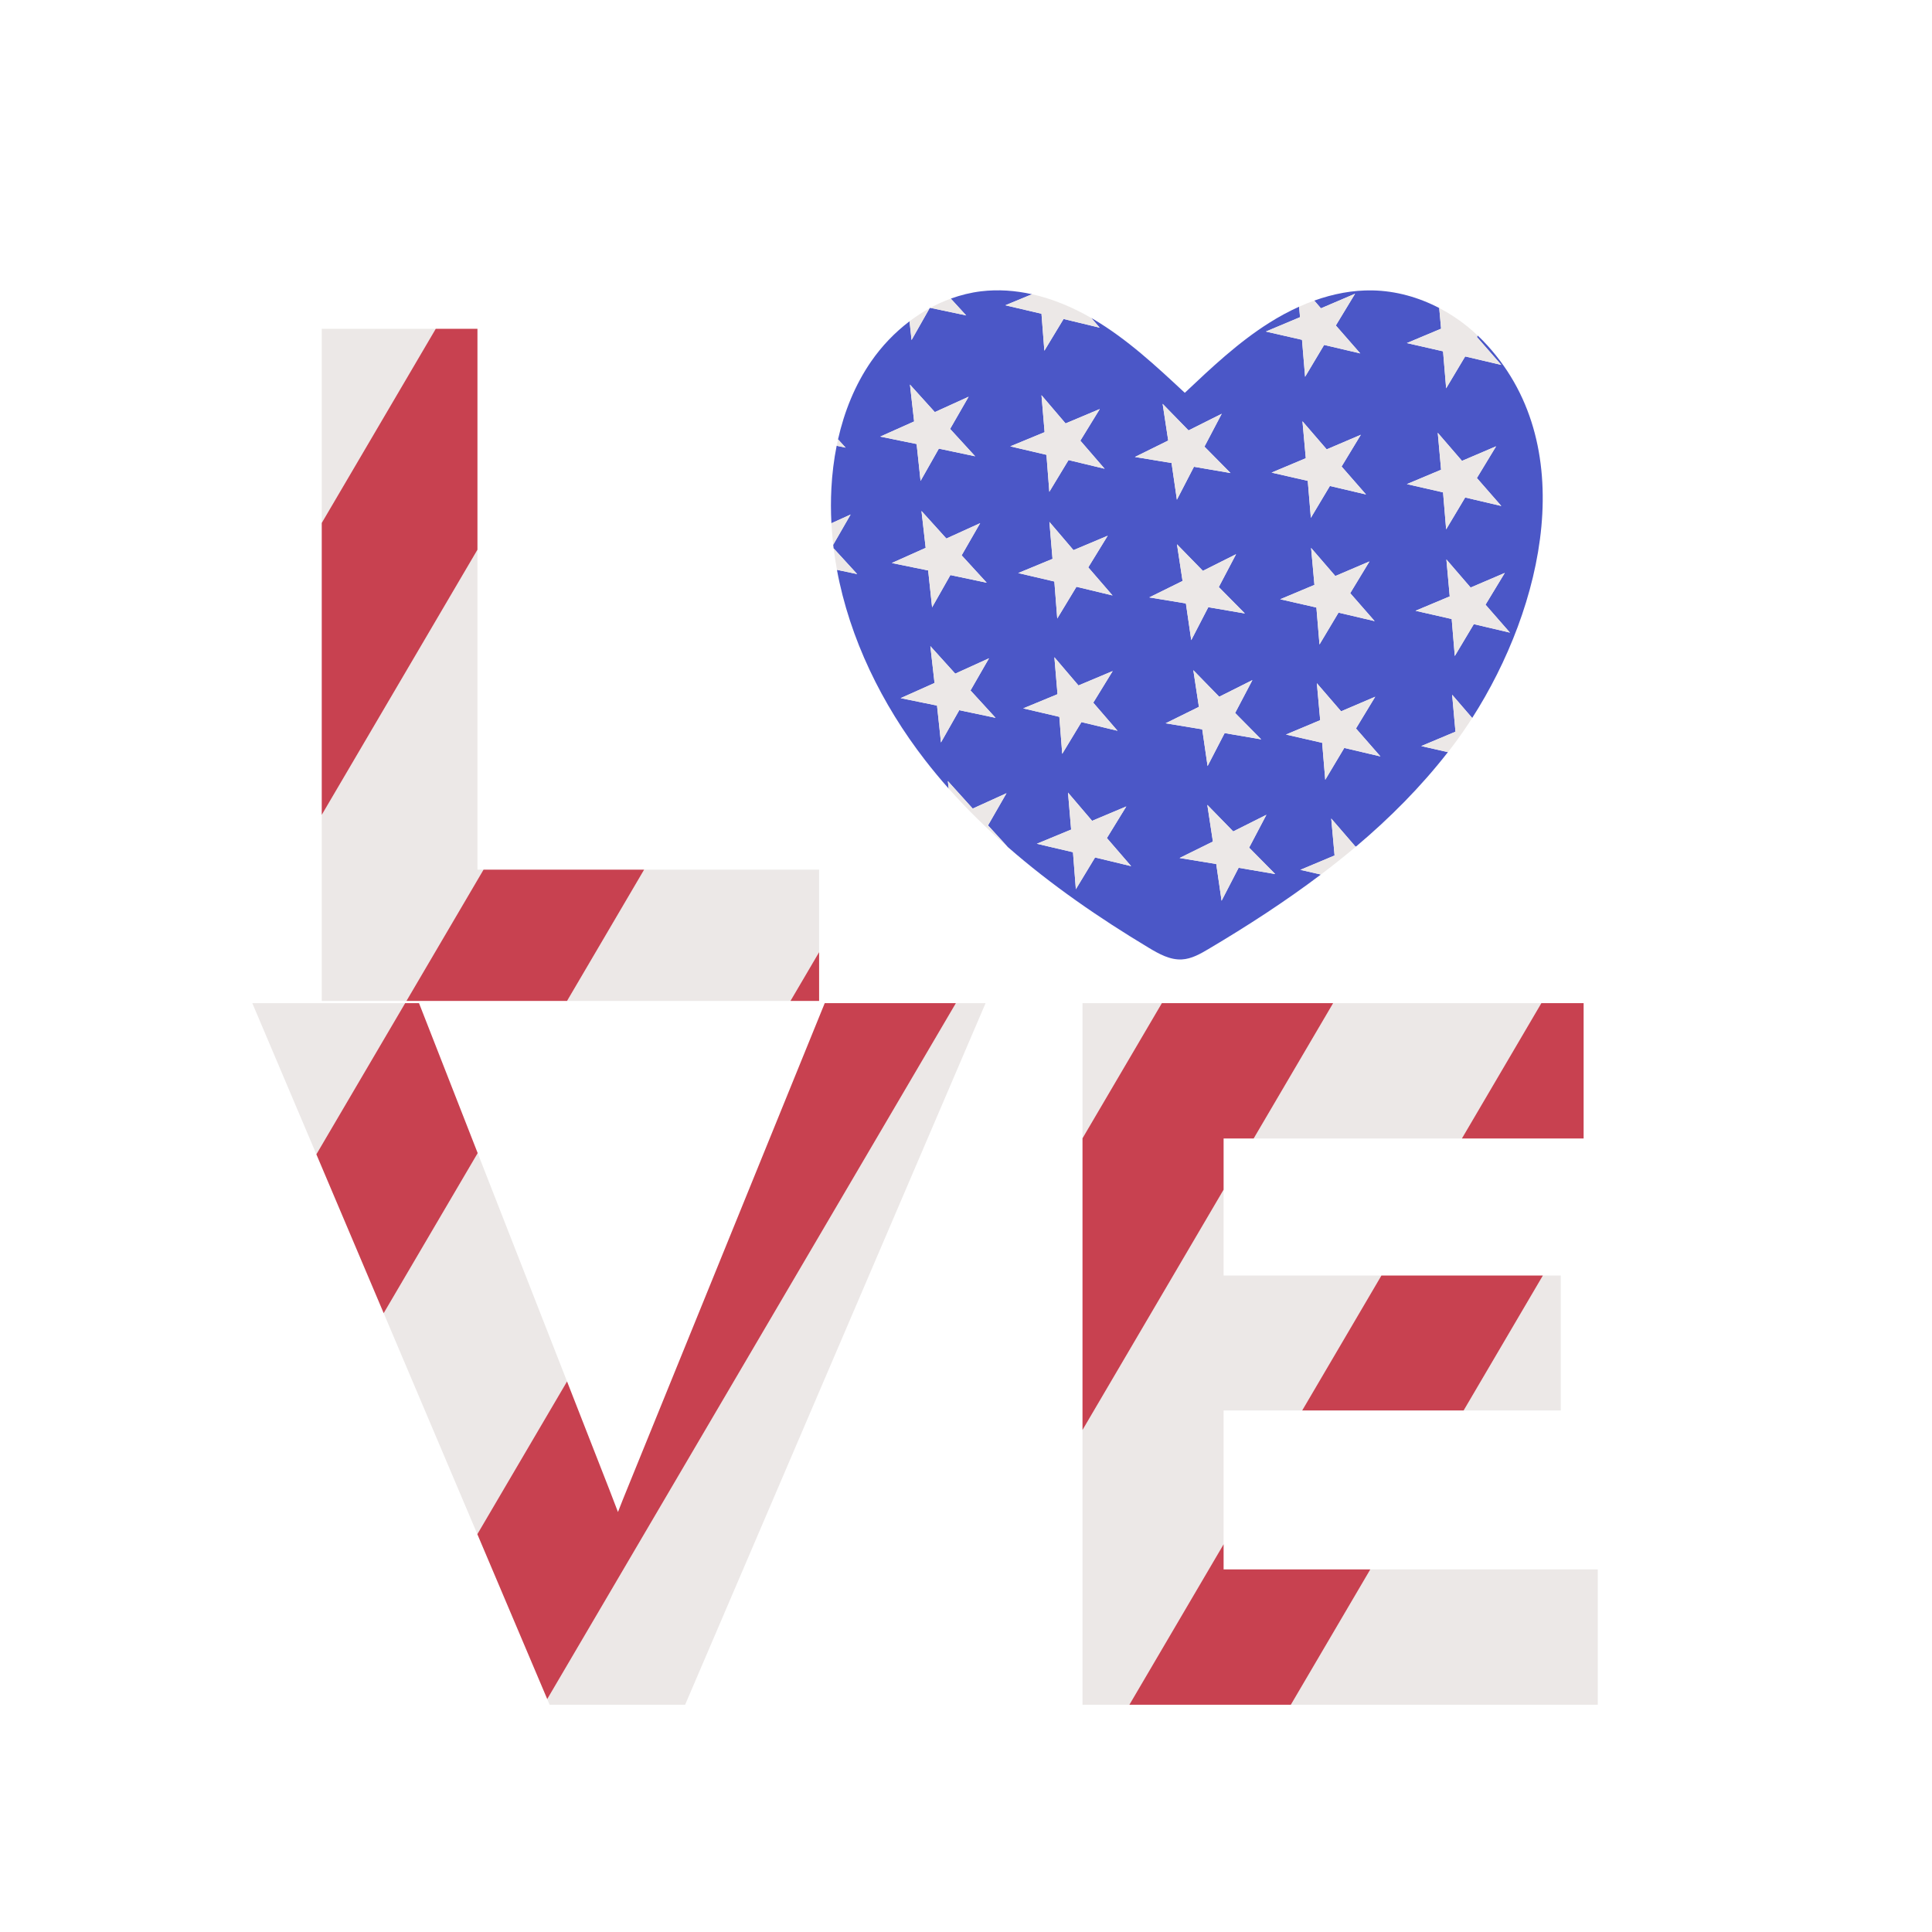 <?xml version="1.0" encoding="utf-8"?>
<!-- Generator: Adobe Illustrator 24.0.0, SVG Export Plug-In . SVG Version: 6.00 Build 0)  -->
<svg version="1.0" id="Layer_1" xmlns="http://www.w3.org/2000/svg" xmlns:xlink="http://www.w3.org/1999/xlink" x="0px" y="0px"
	 viewBox="0 0 1000 1000" style="enable-background:new 0 0 1000 1000;" xml:space="preserve">
<style type="text/css">
	.st0{fill:#4B57C7;}
	.st1{fill:#ECE8E7;}
	.st2{fill:#C84150;}
</style>
<g>
	<g>
		<path class="st0" d="M767.607,176.379c-0.885-0.917-1.817-1.789-2.743-2.668l-0.43,0.71
			l12.642,14.464l-18.701-4.393l-9.85,16.493l-1.601-19.143l-18.729-4.271
			l17.712-7.438l-0.965-10.703c-10.662-5.561-22.439-8.868-34.451-9.114
			c-10.314-0.212-20.493,1.788-30.218,5.273l3.449,3.999l17.663-7.553
			l-9.957,16.428l12.642,14.464l-18.701-4.393l-9.85,16.493l-1.601-19.143
			l-18.729-4.272l17.712-7.438l-0.489-5.418
			c-5.339,2.401-10.505,5.216-15.435,8.324
			c-16.04,10.113-29.938,23.222-43.723,36.243
			c-14.854-13.854-29.861-27.824-47.355-38.144
			c-0.348-0.206-0.705-0.399-1.056-0.602l4.341,5.025l-18.676-4.499l-9.943,16.436
			l-1.493-19.152l-18.705-4.378l13.818-5.711
			c-8.665-1.935-17.547-2.586-26.379-1.521c-5.374,0.648-10.613,1.956-15.668,3.787
			l7.952,8.688l-18.548-3.91c-0.135,0.073-0.27,0.147-0.404,0.222l-9.314,16.44
			l-1.037-9.712c-7.673,5.82-14.439,12.916-19.898,20.825
			c-8.356,12.106-13.877,25.909-17.117,40.294l3.927,4.29l-4.634-0.977
			c-1.448,7.241-2.337,14.607-2.725,21.959
			c-0.32,6.064-0.305,12.12,0.008,18.152l9.932-4.519l-9.004,15.657
			c0.071,0.624,0.15,1.247,0.228,1.871l12.17,13.296l-10.466-2.206
			c6.599,35.637,23.259,69.619,45.567,98.442
			c3.931,5.079,8.03,10.01,12.276,14.805l-0.444-3.914l12.878,14.254
			l17.485-7.957l-9.577,16.653l10.218,11.164
			c22.457,19.644,47.306,36.75,72.909,52.14c5.317,3.196,11.088,6.434,17.282,6.074
			c4.95-0.287,9.445-2.847,13.711-5.376c19.974-11.837,39.627-24.548,58.185-38.566
			l-10.63-2.424l17.712-7.438l-1.725-19.133l12.547,14.546l0.492-0.21
			c17.361-14.659,33.378-30.757,47.348-48.686l-13.796-3.146l17.712-7.438
			l-1.725-19.133l10.377,12.03C798.661,314.421,818.991,229.563,767.607,176.379z
			 M473.152,218.139l-2.164-19.088l12.878,14.254l17.485-7.957l-9.577,16.653
			l12.97,14.17l-18.797-3.962l-9.469,16.714l-2.04-19.101l-18.822-3.84
			L473.152,218.139z M479.126,283.577l-2.164-19.088l12.878,14.254l17.485-7.957
			l-9.577,16.653l12.97,14.17l-18.797-3.962l-9.469,16.714l-2.04-19.102
			l-18.822-3.84L479.126,283.577z M496.508,367.588l-9.469,16.714l-2.04-19.101
			l-18.822-3.84l17.536-7.843l-2.164-19.088l12.878,14.254l17.485-7.957
			l-9.577,16.653l12.97,14.17L496.508,367.588z M675.878,237.18l-1.725-19.133
			l12.547,14.546l17.663-7.553l-9.957,16.428l12.642,14.464l-18.701-4.393
			l-9.85,16.493l-1.601-19.143l-18.729-4.271L675.878,237.18z M539.068,204.552
			l12.465,14.617l17.705-7.453l-10.05,16.372l12.559,14.536l-18.676-4.499
			l-9.943,16.437l-1.493-19.152l-18.705-4.378l17.753-7.338L539.068,204.552z
			 M544.784,289.276l-1.617-19.142l12.465,14.617l17.705-7.453l-10.049,16.372
			l12.559,14.536l-18.676-4.499l-9.943,16.437l-1.493-19.152l-18.705-4.378
			L544.784,289.276z M547.367,359.319l-1.617-19.142l12.465,14.617l17.706-7.453
			l-10.05,16.372l12.559,14.536L559.754,373.75l-9.943,16.436l-1.493-19.152
			l-18.705-4.377L547.367,359.319z M566.807,443.818l-9.943,16.437l-1.493-19.152
			l-18.705-4.378l17.753-7.338l-1.617-19.142l12.465,14.617l17.706-7.453
			l-10.05,16.372l12.559,14.536L566.807,443.818z M587.44,236.526l17.225-8.504
			l-2.889-18.992l13.411,13.754l17.17-8.616l-8.937,17.005l13.5,13.667
			l-18.934-3.244l-8.826,17.062l-2.765-19.01L587.44,236.526z M612.09,300.711
			l-2.889-18.992l13.411,13.754l17.17-8.616l-8.937,17.005l13.5,13.667
			l-18.934-3.244l-8.826,17.062l-2.765-19.01l-18.955-3.122L612.09,300.711z
			 M620.549,365.874l-2.889-18.992l13.411,13.754l17.17-8.616l-8.937,17.005
			l13.5,13.667l-18.934-3.244l-8.826,17.062l-2.765-19.01l-18.955-3.122
			L620.549,365.874z M641.114,449.163l-8.826,17.062l-2.765-19.01l-18.955-3.122
			l17.225-8.504l-2.888-18.992l13.411,13.754l17.169-8.616l-8.937,17.005
			l13.5,13.667L641.114,449.163z M680.348,302.737l-1.725-19.133l12.547,14.546
			l17.663-7.553l-9.957,16.428l12.642,14.464l-18.701-4.393l-9.85,16.493
			l-1.601-19.143l-18.729-4.271L680.348,302.737z M695.797,387.125l-9.85,16.493
			l-1.601-19.143l-18.729-4.272l17.712-7.438l-1.725-19.133l12.547,14.546
			l17.663-7.553l-9.957,16.428l12.642,14.464L695.797,387.125z M745.905,243.139
			l-1.725-19.133l12.547,14.546l17.663-7.553l-9.957,16.428l12.642,14.464
			l-18.701-4.393l-9.85,16.493l-1.601-19.143l-18.729-4.271L745.905,243.139z
			 M751.393,320.406l-18.729-4.271l17.712-7.438l-1.725-19.133l12.547,14.546
			l17.663-7.553l-9.957,16.428l12.642,14.464l-18.701-4.393l-9.85,16.493
			L751.393,320.406z"/>
	</g>
</g>
<g>
	<g>
		<path class="st1" d="M746.923,181.842l1.601,19.143l9.85-16.493l18.701,4.393
			l-12.642-14.464l0.43-0.71c-1.736-1.648-3.515-3.253-5.381-4.759
			c-4.519-3.645-9.403-6.843-14.543-9.524l0.965,10.703l-17.712,7.438
			L746.923,181.842z M748.524,273.992l9.85-16.493l18.701,4.393l-12.642-14.464
			l9.957-16.428l-17.663,7.553l-12.547-14.546l1.725,19.133l-17.712,7.438
			l18.729,4.271L748.524,273.992z M768.904,312.986l9.957-16.428l-17.663,7.553
			l-12.547-14.546l1.725,19.133l-17.712,7.438l18.729,4.271l1.601,19.143
			l9.85-16.493l18.701,4.393L768.904,312.986z M753.355,378.724l-17.712,7.438
			l13.796,3.146c0.626-0.803,1.277-1.584,1.894-2.394
			c3.672-4.821,7.242-9.939,10.673-15.293l-10.377-12.03L753.355,378.724z
			 M673.916,175.882l1.601,19.143l9.85-16.493l18.701,4.393l-12.642-14.464
			l9.957-16.428l-17.663,7.553l-3.449-3.999c-2.656,0.952-5.28,2.007-7.861,3.168
			l0.489,5.418l-17.712,7.438L673.916,175.882z M686.7,232.593l-12.547-14.546
			l1.725,19.133l-17.712,7.438l18.729,4.271l1.601,19.143l9.85-16.493
			l18.701,4.393l-12.642-14.464l9.957-16.428L686.7,232.593z M682.967,333.59
			l9.85-16.493l18.701,4.393l-12.642-14.464l9.957-16.428l-17.663,7.553
			l-12.547-14.546l1.725,19.133l-17.712,7.438l18.729,4.271L682.967,333.59z
			 M711.813,360.625l-17.663,7.553l-12.547-14.546l1.725,19.133l-17.712,7.438
			l18.729,4.272l1.601,19.143l9.85-16.493l18.701,4.393l-12.642-14.464
			L711.813,360.625z M689.052,423.659l1.725,19.133l-17.712,7.438l10.63,2.424
			c6.266-4.733,12.413-9.607,18.396-14.659l-0.492,0.21L689.052,423.659z
			 M606.394,239.648l2.765,19.01l8.826-17.062l18.934,3.244l-13.5-13.667
			l8.937-17.005l-17.17,8.616l-13.411-13.754l2.889,18.992l-17.225,8.504
			L606.394,239.648z M616.585,331.347l8.826-17.062l18.934,3.244l-13.5-13.667
			l8.937-17.005l-17.17,8.616l-13.411-13.754l2.889,18.992l-17.225,8.504
			l18.955,3.122L616.585,331.347z M625.044,396.51l8.826-17.062l18.934,3.244
			l-13.5-13.667l8.937-17.005l-17.17,8.616l-13.411-13.754l2.889,18.992
			l-17.225,8.504l18.955,3.122L625.044,396.51z M655.485,421.736l-17.169,8.616
			l-13.411-13.754l2.888,18.992l-17.225,8.504l18.955,3.122l2.765,19.01
			l8.826-17.062l18.934,3.244l-13.5-13.667L655.485,421.736z M540.563,181.539
			l9.943-16.436l18.676,4.499l-4.341-5.025
			c-9.547-5.511-19.932-9.883-30.657-12.278l-13.818,5.711l18.705,4.378
			L540.563,181.539z M541.637,235.41l1.493,19.152l9.943-16.437l18.676,4.499
			l-12.559-14.536l10.05-16.372l-17.705,7.453l-12.465-14.617l1.617,19.142
			l-17.753,7.338L541.637,235.41z M547.228,320.143l9.943-16.437l18.676,4.499
			l-12.559-14.536l10.049-16.372l-17.705,7.453l-12.465-14.617l1.617,19.142
			l-17.753,7.338l18.705,4.378L547.228,320.143z M549.811,390.186L559.754,373.75
			l18.676,4.499l-12.559-14.536l10.05-16.372l-17.706,7.453L545.75,340.177
			l1.617,19.142l-17.753,7.338l18.705,4.377L549.811,390.186z M582.973,417.41
			l-17.706,7.453l-12.465-14.617l1.617,19.142l-17.753,7.338l18.705,4.378
			l1.493,19.152l9.943-16.437l18.676,4.499l-12.559-14.536L582.973,417.41z
			 M481.137,159.564c-3.601,1.98-7.06,4.233-10.351,6.729l1.037,9.712
			L481.137,159.564z M492.137,154.564c-3.642,1.32-7.179,2.925-10.595,4.778
			l18.548,3.91L492.137,154.564z M476.479,248.924l9.469-16.714l18.797,3.962
			L491.774,222.002l9.577-16.653l-17.485,7.957l-12.878-14.254l2.164,19.088
			l-17.536,7.843l18.822,3.84L476.479,248.924z M482.453,314.362l9.469-16.714
			l18.797,3.962L497.748,287.439l9.577-16.653l-17.485,7.957l-12.878-14.254
			l2.164,19.088l-17.536,7.843l18.822,3.84L482.453,314.362z M515.305,371.55
			l-12.97-14.17l9.577-16.653l-17.485,7.957l-12.878-14.254l2.164,19.088
			l-17.536,7.843l18.822,3.84l2.04,19.101l9.469-16.714L515.305,371.55z
			 M520.968,410.565l-17.485,7.957l-12.878-14.254l0.444,3.914
			c9.498,10.729,19.759,20.751,30.561,30.2l-10.218-11.164L520.968,410.565z
			 M433.77,227.413c-0.248,1.101-0.486,2.205-0.707,3.313l4.634,0.977
			L433.77,227.413z M433.206,294.934l10.466,2.206l-12.17-13.296
			C431.963,287.555,432.524,291.254,433.206,294.934z M430.346,270.836
			c0.194,3.723,0.505,7.436,0.928,11.137l9.004-15.657L430.346,270.836z"/>
	</g>
</g>
<g>
	<g>
		<path class="st1" d="M423.971,492.831v-42.708h-90.565l-39.905,67.956h115.644
			L423.971,492.831z M250.281,450.123h-3.152V284.531L166.531,421.786v96.292h43.845
			L250.281,450.123z M166.531,170.177v100.505l59.018-100.505H166.531z M247.25,596.844
			l-48.653,82.855l48.475,114.387l46.423-79.057L247.25,596.844z M130.597,519.238
			l33.156,78.239l45.943-78.239H130.597z M283.244,879.443l0.856,2.019l0.386,0.908
			h70.133l155.513-363.132h-15.372L283.244,879.443z M560.3,519.238v69.938
			l41.068-69.938H560.3z M709.273,812.32l-41.133,70.049H827v-70.049H709.273z
			 M715.009,660.226h-81.674v-44.44l-73.035,124.376v142.208h24.264l48.771-83.056
			v-69.265h40.673L715.009,660.226z M807.848,730.048V660.226h-9.264l-41.001,69.823
			H807.848z M797.798,519.238H690.029l-41.134,70.05h107.77L797.798,519.238z"/>
	</g>
</g>
<g>
	<g>
		<path class="st2" d="M423.971,492.831l-14.826,25.248h14.826V492.831z M247.129,170.177
			h-21.58l-59.018,100.505V421.786l80.598-137.256V170.177z M293.501,518.079
			l39.905-67.956h-83.125l-39.904,67.956H293.501z M324.778,770.279
			c-1.671,4.074-3.32,8.208-4.921,12.334c-1.501-3.993-3.061-8.049-4.653-12.103
			l-21.71-55.482l-46.423,79.057l36.173,85.357l211.516-360.205h-67.884
			L324.778,770.279z M217.254,520.185l-0.37-0.947h-7.188l-45.943,78.239l34.844,82.221
			l48.653-82.855L217.254,520.185z M797.798,519.238l-41.134,70.05h63.019v-70.05
			H797.798z M633.335,799.314l-48.771,83.056h83.575l41.133-70.049h-75.938V799.314z
			 M633.335,589.288h15.56l41.134-70.05h-88.66l-41.068,69.938v150.986
			l73.035-124.376V589.288z M674.008,730.048h83.575l41.001-69.823h-83.575
			L674.008,730.048z"/>
	</g>
</g>
</svg>
